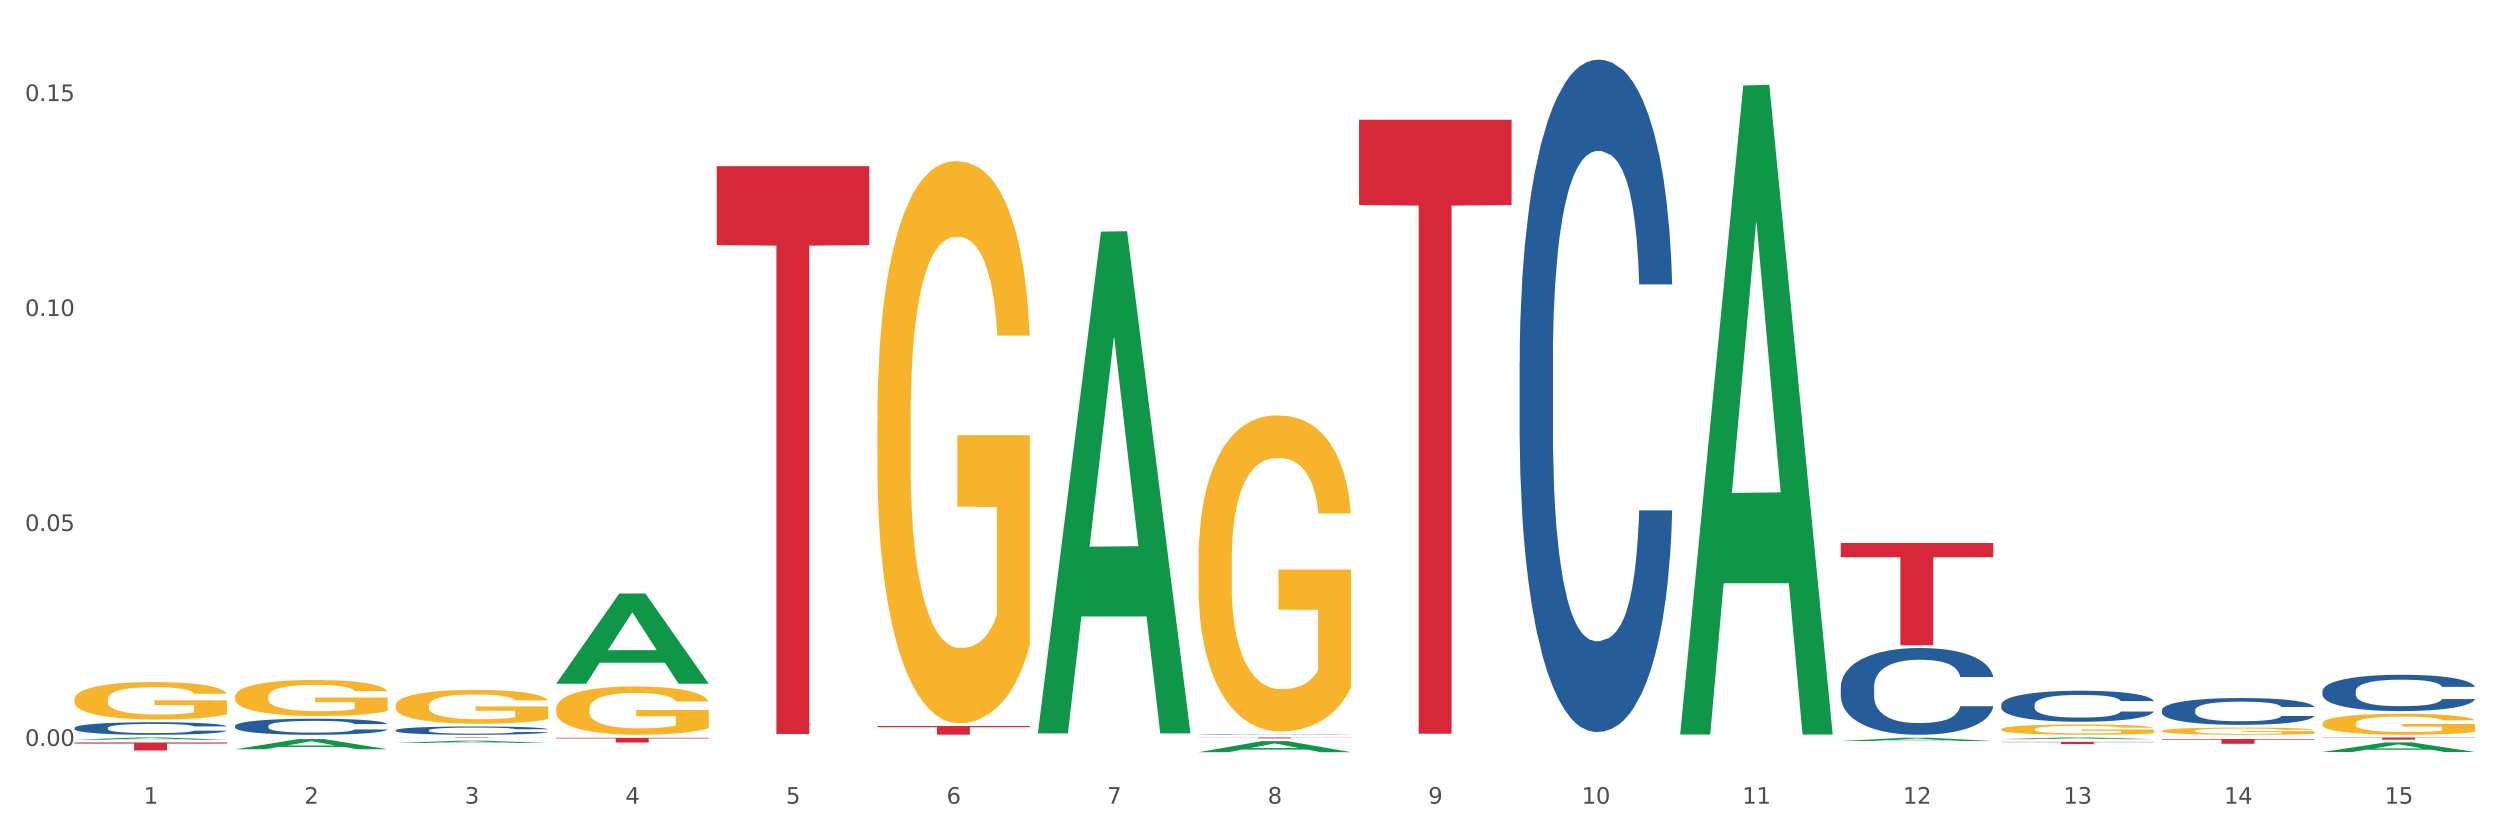 <?xml version="1.0" encoding="utf-8" standalone="no"?>
<!DOCTYPE svg PUBLIC "-//W3C//DTD SVG 1.1//EN"
  "http://www.w3.org/Graphics/SVG/1.1/DTD/svg11.dtd">
<svg xmlns:xlink="http://www.w3.org/1999/xlink" width="1080pt" height="360pt" viewBox="0 0 1080 360" xmlns="http://www.w3.org/2000/svg" version="1.1">
 <rect x="0" y="0" width="1080" height="360" fill="#333333" stroke="none"/>
 <defs>
  <style type="text/css">*{stroke-linejoin: round; stroke-linecap: butt}</style>
 </defs>
 <g id="figure_1">
  <g id="patch_1">
   <path d="M 0 360 
L 1080 360 
L 1080 0 
L 0 0 
z
" style="fill: #ffffff; stroke: #ffffff; stroke-linejoin: miter"/>
  </g>
  <g id="axes_1">
   <g id="matplotlib.axis_1">
    <g id="xtick_1">
     <g id="text_1">
      <!-- 1 -->
      <g style="fill: #4d4d4d" transform="translate(62.07 347.204) scale(0.096 -0.096)">
       <defs>
        <path id="DejaVuSans-31" d="M 794 531 
L 1825 531 
L 1825 4091 
L 703 3866 
L 703 4441 
L 1819 4666 
L 2450 4666 
L 2450 531 
L 3481 531 
L 3481 0 
L 794 0 
L 794 531 
z
" transform="scale(0.016)"/>
       </defs>
       <use xlink:href="#DejaVuSans-31"/>
      </g>
     </g>
    </g>
    <g id="xtick_2">
     <g id="text_2">
      <!-- 2 -->
      <g style="fill: #4d4d4d" transform="translate(131.436 347.204) scale(0.096 -0.096)">
       <defs>
        <path id="DejaVuSans-32" d="M 1228 531 
L 3431 531 
L 3431 0 
L 469 0 
L 469 531 
Q 828 903 1448 1529 
Q 2069 2156 2228 2338 
Q 2531 2678 2651 2914 
Q 2772 3150 2772 3378 
Q 2772 3750 2511 3984 
Q 2250 4219 1831 4219 
Q 1534 4219 1204 4116 
Q 875 4013 500 3803 
L 500 4441 
Q 881 4594 1212 4672 
Q 1544 4750 1819 4750 
Q 2544 4750 2975 4387 
Q 3406 4025 3406 3419 
Q 3406 3131 3298 2873 
Q 3191 2616 2906 2266 
Q 2828 2175 2409 1742 
Q 1991 1309 1228 531 
z
" transform="scale(0.016)"/>
       </defs>
       <use xlink:href="#DejaVuSans-32"/>
      </g>
     </g>
    </g>
    <g id="xtick_3">
     <g id="text_3">
      <!-- 3 -->
      <g style="fill: #4d4d4d" transform="translate(200.802 347.204) scale(0.096 -0.096)">
       <defs>
        <path id="DejaVuSans-33" d="M 2597 2516 
Q 3050 2419 3304 2112 
Q 3559 1806 3559 1356 
Q 3559 666 3084 287 
Q 2609 -91 1734 -91 
Q 1441 -91 1130 -33 
Q 819 25 488 141 
L 488 750 
Q 750 597 1062 519 
Q 1375 441 1716 441 
Q 2309 441 2620 675 
Q 2931 909 2931 1356 
Q 2931 1769 2642 2001 
Q 2353 2234 1838 2234 
L 1294 2234 
L 1294 2753 
L 1863 2753 
Q 2328 2753 2575 2939 
Q 2822 3125 2822 3475 
Q 2822 3834 2567 4026 
Q 2313 4219 1838 4219 
Q 1578 4219 1281 4162 
Q 984 4106 628 3988 
L 628 4550 
Q 988 4650 1302 4700 
Q 1616 4750 1894 4750 
Q 2613 4750 3031 4423 
Q 3450 4097 3450 3541 
Q 3450 3153 3228 2886 
Q 3006 2619 2597 2516 
z
" transform="scale(0.016)"/>
       </defs>
       <use xlink:href="#DejaVuSans-33"/>
      </g>
     </g>
    </g>
    <g id="xtick_4">
     <g id="text_4">
      <!-- 4 -->
      <g style="fill: #4d4d4d" transform="translate(270.169 347.204) scale(0.096 -0.096)">
       <defs>
        <path id="DejaVuSans-34" d="M 2419 4116 
L 825 1625 
L 2419 1625 
L 2419 4116 
z
M 2253 4666 
L 3047 4666 
L 3047 1625 
L 3713 1625 
L 3713 1100 
L 3047 1100 
L 3047 0 
L 2419 0 
L 2419 1100 
L 313 1100 
L 313 1709 
L 2253 4666 
z
" transform="scale(0.016)"/>
       </defs>
       <use xlink:href="#DejaVuSans-34"/>
      </g>
     </g>
    </g>
    <g id="xtick_5">
     <g id="text_5">
      <!-- 5 -->
      <g style="fill: #4d4d4d" transform="translate(339.535 347.204) scale(0.096 -0.096)">
       <defs>
        <path id="DejaVuSans-35" d="M 691 4666 
L 3169 4666 
L 3169 4134 
L 1269 4134 
L 1269 2991 
Q 1406 3038 1543 3061 
Q 1681 3084 1819 3084 
Q 2600 3084 3056 2656 
Q 3513 2228 3513 1497 
Q 3513 744 3044 326 
Q 2575 -91 1722 -91 
Q 1428 -91 1123 -41 
Q 819 9 494 109 
L 494 744 
Q 775 591 1075 516 
Q 1375 441 1709 441 
Q 2250 441 2565 725 
Q 2881 1009 2881 1497 
Q 2881 1984 2565 2268 
Q 2250 2553 1709 2553 
Q 1456 2553 1204 2497 
Q 953 2441 691 2322 
L 691 4666 
z
" transform="scale(0.016)"/>
       </defs>
       <use xlink:href="#DejaVuSans-35"/>
      </g>
     </g>
    </g>
    <g id="xtick_6">
     <g id="text_6">
      <!-- 6 -->
      <g style="fill: #4d4d4d" transform="translate(408.901 347.204) scale(0.096 -0.096)">
       <defs>
        <path id="DejaVuSans-36" d="M 2113 2584 
Q 1688 2584 1439 2293 
Q 1191 2003 1191 1497 
Q 1191 994 1439 701 
Q 1688 409 2113 409 
Q 2538 409 2786 701 
Q 3034 994 3034 1497 
Q 3034 2003 2786 2293 
Q 2538 2584 2113 2584 
z
M 3366 4563 
L 3366 3988 
Q 3128 4100 2886 4159 
Q 2644 4219 2406 4219 
Q 1781 4219 1451 3797 
Q 1122 3375 1075 2522 
Q 1259 2794 1537 2939 
Q 1816 3084 2150 3084 
Q 2853 3084 3261 2657 
Q 3669 2231 3669 1497 
Q 3669 778 3244 343 
Q 2819 -91 2113 -91 
Q 1303 -91 875 529 
Q 447 1150 447 2328 
Q 447 3434 972 4092 
Q 1497 4750 2381 4750 
Q 2619 4750 2861 4703 
Q 3103 4656 3366 4563 
z
" transform="scale(0.016)"/>
       </defs>
       <use xlink:href="#DejaVuSans-36"/>
      </g>
     </g>
    </g>
    <g id="xtick_7">
     <g id="text_7">
      <!-- 7 -->
      <g style="fill: #4d4d4d" transform="translate(478.267 347.204) scale(0.096 -0.096)">
       <defs>
        <path id="DejaVuSans-37" d="M 525 4666 
L 3525 4666 
L 3525 4397 
L 1831 0 
L 1172 0 
L 2766 4134 
L 525 4134 
L 525 4666 
z
" transform="scale(0.016)"/>
       </defs>
       <use xlink:href="#DejaVuSans-37"/>
      </g>
     </g>
    </g>
    <g id="xtick_8">
     <g id="text_8">
      <!-- 8 -->
      <g style="fill: #4d4d4d" transform="translate(547.634 347.204) scale(0.096 -0.096)">
       <defs>
        <path id="DejaVuSans-38" d="M 2034 2216 
Q 1584 2216 1326 1975 
Q 1069 1734 1069 1313 
Q 1069 891 1326 650 
Q 1584 409 2034 409 
Q 2484 409 2743 651 
Q 3003 894 3003 1313 
Q 3003 1734 2745 1975 
Q 2488 2216 2034 2216 
z
M 1403 2484 
Q 997 2584 770 2862 
Q 544 3141 544 3541 
Q 544 4100 942 4425 
Q 1341 4750 2034 4750 
Q 2731 4750 3128 4425 
Q 3525 4100 3525 3541 
Q 3525 3141 3298 2862 
Q 3072 2584 2669 2484 
Q 3125 2378 3379 2068 
Q 3634 1759 3634 1313 
Q 3634 634 3220 271 
Q 2806 -91 2034 -91 
Q 1263 -91 848 271 
Q 434 634 434 1313 
Q 434 1759 690 2068 
Q 947 2378 1403 2484 
z
M 1172 3481 
Q 1172 3119 1398 2916 
Q 1625 2713 2034 2713 
Q 2441 2713 2670 2916 
Q 2900 3119 2900 3481 
Q 2900 3844 2670 4047 
Q 2441 4250 2034 4250 
Q 1625 4250 1398 4047 
Q 1172 3844 1172 3481 
z
" transform="scale(0.016)"/>
       </defs>
       <use xlink:href="#DejaVuSans-38"/>
      </g>
     </g>
    </g>
    <g id="xtick_9">
     <g id="text_9">
      <!-- 9 -->
      <g style="fill: #4d4d4d" transform="translate(617 347.204) scale(0.096 -0.096)">
       <defs>
        <path id="DejaVuSans-39" d="M 703 97 
L 703 672 
Q 941 559 1184 500 
Q 1428 441 1663 441 
Q 2288 441 2617 861 
Q 2947 1281 2994 2138 
Q 2813 1869 2534 1725 
Q 2256 1581 1919 1581 
Q 1219 1581 811 2004 
Q 403 2428 403 3163 
Q 403 3881 828 4315 
Q 1253 4750 1959 4750 
Q 2769 4750 3195 4129 
Q 3622 3509 3622 2328 
Q 3622 1225 3098 567 
Q 2575 -91 1691 -91 
Q 1453 -91 1209 -44 
Q 966 3 703 97 
z
M 1959 2075 
Q 2384 2075 2632 2365 
Q 2881 2656 2881 3163 
Q 2881 3666 2632 3958 
Q 2384 4250 1959 4250 
Q 1534 4250 1286 3958 
Q 1038 3666 1038 3163 
Q 1038 2656 1286 2365 
Q 1534 2075 1959 2075 
z
" transform="scale(0.016)"/>
       </defs>
       <use xlink:href="#DejaVuSans-39"/>
      </g>
     </g>
    </g>
    <g id="xtick_10">
     <g id="text_10">
      <!-- 10 -->
      <g style="fill: #4d4d4d" transform="translate(683.312 347.204) scale(0.096 -0.096)">
       <defs>
        <path id="DejaVuSans-30" d="M 2034 4250 
Q 1547 4250 1301 3770 
Q 1056 3291 1056 2328 
Q 1056 1369 1301 889 
Q 1547 409 2034 409 
Q 2525 409 2770 889 
Q 3016 1369 3016 2328 
Q 3016 3291 2770 3770 
Q 2525 4250 2034 4250 
z
M 2034 4750 
Q 2819 4750 3233 4129 
Q 3647 3509 3647 2328 
Q 3647 1150 3233 529 
Q 2819 -91 2034 -91 
Q 1250 -91 836 529 
Q 422 1150 422 2328 
Q 422 3509 836 4129 
Q 1250 4750 2034 4750 
z
" transform="scale(0.016)"/>
       </defs>
       <use xlink:href="#DejaVuSans-31"/>
       <use xlink:href="#DejaVuSans-30" transform="translate(63.623 0)"/>
      </g>
     </g>
    </g>
    <g id="xtick_11">
     <g id="text_11">
      <!-- 11 -->
      <g style="fill: #4d4d4d" transform="translate(752.678 347.204) scale(0.096 -0.096)">
       <use xlink:href="#DejaVuSans-31"/>
       <use xlink:href="#DejaVuSans-31" transform="translate(63.623 0)"/>
      </g>
     </g>
    </g>
    <g id="xtick_12">
     <g id="text_12">
      <!-- 12 -->
      <g style="fill: #4d4d4d" transform="translate(822.044 347.204) scale(0.096 -0.096)">
       <use xlink:href="#DejaVuSans-31"/>
       <use xlink:href="#DejaVuSans-32" transform="translate(63.623 0)"/>
      </g>
     </g>
    </g>
    <g id="xtick_13">
     <g id="text_13">
      <!-- 13 -->
      <g style="fill: #4d4d4d" transform="translate(891.411 347.204) scale(0.096 -0.096)">
       <use xlink:href="#DejaVuSans-31"/>
       <use xlink:href="#DejaVuSans-33" transform="translate(63.623 0)"/>
      </g>
     </g>
    </g>
    <g id="xtick_14">
     <g id="text_14">
      <!-- 14 -->
      <g style="fill: #4d4d4d" transform="translate(960.777 347.204) scale(0.096 -0.096)">
       <use xlink:href="#DejaVuSans-31"/>
       <use xlink:href="#DejaVuSans-34" transform="translate(63.623 0)"/>
      </g>
     </g>
    </g>
    <g id="xtick_15">
     <g id="text_15">
      <!-- 15 -->
      <g style="fill: #4d4d4d" transform="translate(1030.143 347.204) scale(0.096 -0.096)">
       <use xlink:href="#DejaVuSans-31"/>
       <use xlink:href="#DejaVuSans-35" transform="translate(63.623 0)"/>
      </g>
     </g>
    </g>
    <g id="xtick_16"/>
    <g id="xtick_17"/>
    <g id="xtick_18"/>
    <g id="xtick_19"/>
    <g id="xtick_20"/>
    <g id="xtick_21"/>
    <g id="xtick_22"/>
    <g id="xtick_23"/>
    <g id="xtick_24"/>
    <g id="xtick_25"/>
    <g id="xtick_26"/>
    <g id="xtick_27"/>
    <g id="xtick_28"/>
    <g id="xtick_29"/>
   </g>
   <g id="matplotlib.axis_2">
    <g id="ytick_1">
     <g id="text_16">
      <!-- 0.00 -->
      <g style="fill: #4d4d4d" transform="translate(10.8 322.244) scale(0.096 -0.096)">
       <defs>
        <path id="DejaVuSans-2e" d="M 684 794 
L 1344 794 
L 1344 0 
L 684 0 
L 684 794 
z
" transform="scale(0.016)"/>
       </defs>
       <use xlink:href="#DejaVuSans-30"/>
       <use xlink:href="#DejaVuSans-2e" transform="translate(63.623 0)"/>
       <use xlink:href="#DejaVuSans-30" transform="translate(95.41 0)"/>
       <use xlink:href="#DejaVuSans-30" transform="translate(159.033 0)"/>
      </g>
     </g>
    </g>
    <g id="ytick_2">
     <g id="text_17">
      <!-- 0.05 -->
      <g style="fill: #4d4d4d" transform="translate(10.8 229.384) scale(0.096 -0.096)">
       <use xlink:href="#DejaVuSans-30"/>
       <use xlink:href="#DejaVuSans-2e" transform="translate(63.623 0)"/>
       <use xlink:href="#DejaVuSans-30" transform="translate(95.41 0)"/>
       <use xlink:href="#DejaVuSans-35" transform="translate(159.033 0)"/>
      </g>
     </g>
    </g>
    <g id="ytick_3">
     <g id="text_18">
      <!-- 0.10 -->
      <g style="fill: #4d4d4d" transform="translate(10.8 136.523) scale(0.096 -0.096)">
       <use xlink:href="#DejaVuSans-30"/>
       <use xlink:href="#DejaVuSans-2e" transform="translate(63.623 0)"/>
       <use xlink:href="#DejaVuSans-31" transform="translate(95.41 0)"/>
       <use xlink:href="#DejaVuSans-30" transform="translate(159.033 0)"/>
      </g>
     </g>
    </g>
    <g id="ytick_4">
     <g id="text_19">
      <!-- 0.15 -->
      <g style="fill: #4d4d4d" transform="translate(10.8 43.663) scale(0.096 -0.096)">
       <use xlink:href="#DejaVuSans-30"/>
       <use xlink:href="#DejaVuSans-2e" transform="translate(63.623 0)"/>
       <use xlink:href="#DejaVuSans-31" transform="translate(95.41 0)"/>
       <use xlink:href="#DejaVuSans-35" transform="translate(159.033 0)"/>
      </g>
     </g>
    </g>
    <g id="ytick_5"/>
    <g id="ytick_6"/>
    <g id="ytick_7"/>
   </g>
   <g id="PolyCollection_1">
    <path d="M 795.203 320.136 
L 795.271 320.134 
L 822.446 318.702 
L 833.723 318.701 
L 861.101 320.138 
L 848.058 320.138 
L 842.147 319.804 
L 814.09 319.804 
L 813.886 319.809 
L 808.179 320.138 
L 795.203 320.138 
L 795.203 320.136 
L 817.622 319.604 
L 838.615 319.603 
L 828.22 319.007 
L 828.084 319.005 
L 827.949 319.009 
L 817.554 319.603 
L 817.622 319.604 
L 795.203 320.136 
z
" clip-path="url(#pb11014e347)" style="fill: #109648"/>
    <path d="M 1003.302 312.545 
L 1003.38 312.536 
L 1003.38 312.238 
L 1003.535 311.981 
L 1004.314 311.36 
L 1005.481 310.846 
L 1006.336 310.572 
L 1007.192 310.349 
L 1008.204 310.125 
L 1009.448 309.893 
L 1011.705 309.553 
L 1013.105 309.379 
L 1014.817 309.197 
L 1017.929 308.932 
L 1020.185 308.782 
L 1022.519 308.658 
L 1026.331 308.509 
L 1028.821 308.443 
L 1031.466 308.393 
L 1034.656 308.36 
L 1037.068 308.351 
L 1042.358 308.376 
L 1046.871 308.451 
L 1049.049 308.509 
L 1051.85 308.608 
L 1053.328 308.675 
L 1055.74 308.807 
L 1058.23 308.981 
L 1059.942 309.13 
L 1062.509 309.412 
L 1064.454 309.694 
L 1066.244 310.042 
L 1067.177 310.282 
L 1067.877 310.506 
L 1068.5 310.763 
L 1069.122 311.169 
L 1055.118 311.169 
L 1054.573 310.879 
L 1053.717 310.606 
L 1052.473 310.34 
L 1051.383 310.175 
L 1049.516 309.967 
L 1047.805 309.835 
L 1046.015 309.735 
L 1043.837 309.653 
L 1042.125 309.611 
L 1039.713 309.578 
L 1034.967 309.586 
L 1031.777 309.653 
L 1029.599 309.735 
L 1028.199 309.81 
L 1026.954 309.893 
L 1025.553 310.009 
L 1023.919 310.183 
L 1022.752 310.34 
L 1021.585 310.539 
L 1020.652 310.738 
L 1019.796 310.97 
L 1019.096 311.219 
L 1018.551 311.476 
L 1018.084 311.791 
L 1017.695 312.313 
L 1017.695 313.448 
L 1017.851 313.705 
L 1018.24 314.045 
L 1018.707 314.301 
L 1019.485 314.608 
L 1020.185 314.815 
L 1021.508 315.114 
L 1022.986 315.362 
L 1024.153 315.52 
L 1025.32 315.652 
L 1027.343 315.835 
L 1029.599 315.984 
L 1031.544 316.075 
L 1034.189 316.158 
L 1035.979 316.191 
L 1037.535 316.207 
L 1041.347 316.207 
L 1044.07 316.183 
L 1047.104 316.125 
L 1049.438 316.05 
L 1051.383 315.959 
L 1053.562 315.81 
L 1054.962 315.669 
L 1054.962 313.937 
L 1037.846 313.929 
L 1037.846 312.777 
L 1069.2 312.777 
L 1069.2 316.158 
L 1067.877 316.332 
L 1066.399 316.489 
L 1064.843 316.63 
L 1062.509 316.804 
L 1059.708 316.97 
L 1057.219 317.086 
L 1054.573 317.185 
L 1051.461 317.276 
L 1047.416 317.359 
L 1044.926 317.392 
L 1041.814 317.417 
L 1038.157 317.426 
L 1034.967 317.409 
L 1031.855 317.368 
L 1028.588 317.293 
L 1025.398 317.185 
L 1022.986 317.078 
L 1020.574 316.945 
L 1018.007 316.771 
L 1015.984 316.605 
L 1014.428 316.456 
L 1012.716 316.265 
L 1010.849 316.017 
L 1009.448 315.793 
L 1008.204 315.561 
L 1006.881 315.263 
L 1005.947 315.006 
L 1005.014 314.683 
L 1004.469 314.442 
L 1003.847 314.069 
L 1003.38 313.547 
L 1003.302 312.545 
z
" clip-path="url(#pb11014e347)" style="fill: #f7b32b"/>
    <path d="M 379.006 181.805 
L 379.084 181.583 
L 379.084 173.597 
L 379.24 166.721 
L 380.018 150.084 
L 381.185 136.331 
L 382.04 129.01 
L 382.896 123.021 
L 383.908 117.032 
L 385.152 110.82 
L 387.409 101.726 
L 388.809 97.067 
L 390.521 92.187 
L 393.633 85.089 
L 395.889 81.096 
L 398.223 77.768 
L 402.035 73.775 
L 404.525 72.001 
L 407.17 70.67 
L 410.36 69.783 
L 412.772 69.561 
L 418.062 70.226 
L 422.575 72.223 
L 424.753 73.775 
L 427.554 76.437 
L 429.032 78.212 
L 431.444 81.761 
L 433.934 86.42 
L 435.646 90.412 
L 438.213 97.955 
L 440.158 105.497 
L 441.948 114.813 
L 442.881 121.246 
L 443.581 127.236 
L 444.204 134.112 
L 444.826 144.982 
L 430.822 144.982 
L 430.277 137.218 
L 429.422 129.898 
L 428.177 122.799 
L 427.087 118.363 
L 425.22 112.817 
L 423.509 109.268 
L 421.719 106.606 
L 419.541 104.387 
L 417.829 103.278 
L 415.417 102.391 
L 410.671 102.613 
L 407.481 104.387 
L 405.303 106.606 
L 403.903 108.602 
L 402.658 110.82 
L 401.257 113.926 
L 399.624 118.584 
L 398.456 122.799 
L 397.289 128.123 
L 396.356 133.447 
L 395.5 139.658 
L 394.8 146.313 
L 394.255 153.189 
L 393.788 161.619 
L 393.399 175.594 
L 393.399 205.984 
L 393.555 212.861 
L 393.944 221.956 
L 394.411 228.832 
L 395.189 237.04 
L 395.889 242.586 
L 397.212 250.571 
L 398.69 257.226 
L 399.857 261.441 
L 401.024 264.99 
L 403.047 269.87 
L 405.303 273.863 
L 407.248 276.303 
L 409.893 278.521 
L 411.683 279.409 
L 413.239 279.852 
L 417.051 279.852 
L 419.774 279.187 
L 422.808 277.634 
L 425.142 275.638 
L 427.087 273.198 
L 429.266 269.205 
L 430.666 265.434 
L 430.666 219.072 
L 413.55 218.85 
L 413.55 188.016 
L 444.904 188.016 
L 444.904 278.521 
L 443.581 283.18 
L 442.103 287.395 
L 440.547 291.166 
L 438.213 295.824 
L 435.412 300.26 
L 432.923 303.366 
L 430.277 306.028 
L 427.165 308.468 
L 423.12 310.686 
L 420.63 311.574 
L 417.518 312.239 
L 413.861 312.461 
L 410.671 312.017 
L 407.559 310.908 
L 404.292 308.912 
L 401.102 306.028 
L 398.69 303.144 
L 396.278 299.595 
L 393.711 294.937 
L 391.688 290.5 
L 390.132 286.507 
L 388.42 281.405 
L 386.553 274.75 
L 385.152 268.761 
L 383.908 262.55 
L 382.585 254.564 
L 381.651 247.688 
L 380.718 239.036 
L 380.173 232.603 
L 379.551 222.621 
L 379.084 208.646 
L 379.006 181.805 
z
" clip-path="url(#pb11014e347)" style="fill: #f7b32b"/>
    <path d="M 240.274 306.2 
L 240.351 306.181 
L 240.351 305.495 
L 240.507 304.905 
L 241.285 303.475 
L 242.452 302.294 
L 243.308 301.665 
L 244.164 301.15 
L 245.175 300.636 
L 246.42 300.102 
L 248.676 299.321 
L 250.077 298.92 
L 251.788 298.501 
L 254.9 297.891 
L 257.157 297.548 
L 259.491 297.262 
L 263.303 296.919 
L 265.793 296.767 
L 268.438 296.652 
L 271.628 296.576 
L 274.04 296.557 
L 279.33 296.614 
L 283.843 296.786 
L 286.021 296.919 
L 288.822 297.148 
L 290.3 297.3 
L 292.712 297.605 
L 295.202 298.006 
L 296.913 298.349 
L 299.481 298.997 
L 301.426 299.645 
L 303.215 300.445 
L 304.149 300.998 
L 304.849 301.512 
L 305.471 302.103 
L 306.094 303.037 
L 292.089 303.037 
L 291.545 302.37 
L 290.689 301.741 
L 289.444 301.131 
L 288.355 300.75 
L 286.488 300.273 
L 284.776 299.969 
L 282.987 299.74 
L 280.808 299.549 
L 279.097 299.454 
L 276.685 299.378 
L 271.939 299.397 
L 268.749 299.549 
L 266.571 299.74 
L 265.17 299.911 
L 263.925 300.102 
L 262.525 300.369 
L 260.891 300.769 
L 259.724 301.131 
L 258.557 301.588 
L 257.623 302.046 
L 256.768 302.579 
L 256.067 303.151 
L 255.523 303.742 
L 255.056 304.466 
L 254.667 305.667 
L 254.667 308.278 
L 254.823 308.869 
L 255.212 309.65 
L 255.678 310.241 
L 256.456 310.946 
L 257.157 311.422 
L 258.479 312.108 
L 259.957 312.68 
L 261.124 313.042 
L 262.291 313.347 
L 264.314 313.766 
L 266.571 314.11 
L 268.516 314.319 
L 271.161 314.51 
L 272.95 314.586 
L 274.506 314.624 
L 278.319 314.624 
L 281.042 314.567 
L 284.076 314.433 
L 286.41 314.262 
L 288.355 314.052 
L 290.533 313.709 
L 291.934 313.385 
L 291.934 309.402 
L 274.818 309.383 
L 274.818 306.734 
L 306.172 306.734 
L 306.172 314.51 
L 304.849 314.91 
L 303.371 315.272 
L 301.815 315.596 
L 299.481 315.996 
L 296.68 316.377 
L 294.19 316.644 
L 291.545 316.873 
L 288.433 317.083 
L 284.387 317.273 
L 281.897 317.349 
L 278.785 317.407 
L 275.129 317.426 
L 271.939 317.387 
L 268.827 317.292 
L 265.559 317.121 
L 262.369 316.873 
L 259.957 316.625 
L 257.546 316.32 
L 254.978 315.92 
L 252.955 315.539 
L 251.399 315.196 
L 249.688 314.757 
L 247.82 314.186 
L 246.42 313.671 
L 245.175 313.138 
L 243.853 312.451 
L 242.919 311.861 
L 241.985 311.117 
L 241.441 310.565 
L 240.818 309.707 
L 240.351 308.506 
L 240.274 306.2 
z
" clip-path="url(#pb11014e347)" style="fill: #f7b32b"/>
    <path d="M 170.907 304.797 
L 170.985 304.784 
L 170.985 304.303 
L 171.141 303.889 
L 171.919 302.888 
L 173.086 302.061 
L 173.942 301.62 
L 174.798 301.26 
L 175.809 300.9 
L 177.054 300.526 
L 179.31 299.979 
L 180.71 299.698 
L 182.422 299.405 
L 185.534 298.978 
L 187.79 298.737 
L 190.124 298.537 
L 193.937 298.297 
L 196.426 298.19 
L 199.072 298.11 
L 202.261 298.057 
L 204.673 298.043 
L 209.964 298.083 
L 214.476 298.203 
L 216.655 298.297 
L 219.456 298.457 
L 220.934 298.564 
L 223.346 298.777 
L 225.835 299.058 
L 227.547 299.298 
L 230.114 299.752 
L 232.059 300.206 
L 233.849 300.766 
L 234.783 301.153 
L 235.483 301.514 
L 236.105 301.927 
L 236.728 302.581 
L 222.723 302.581 
L 222.179 302.114 
L 221.323 301.674 
L 220.078 301.247 
L 218.989 300.98 
L 217.122 300.646 
L 215.41 300.432 
L 213.62 300.272 
L 211.442 300.139 
L 209.73 300.072 
L 207.319 300.019 
L 202.573 300.032 
L 199.383 300.139 
L 197.204 300.272 
L 195.804 300.392 
L 194.559 300.526 
L 193.159 300.713 
L 191.525 300.993 
L 190.358 301.247 
L 189.191 301.567 
L 188.257 301.887 
L 187.401 302.261 
L 186.701 302.661 
L 186.157 303.075 
L 185.69 303.582 
L 185.301 304.423 
L 185.301 306.252 
L 185.456 306.666 
L 185.845 307.213 
L 186.312 307.627 
L 187.09 308.12 
L 187.79 308.454 
L 189.113 308.935 
L 190.591 309.335 
L 191.758 309.589 
L 192.925 309.802 
L 194.948 310.096 
L 197.204 310.336 
L 199.149 310.483 
L 201.795 310.616 
L 203.584 310.67 
L 205.14 310.696 
L 208.952 310.696 
L 211.675 310.656 
L 214.71 310.563 
L 217.044 310.443 
L 218.989 310.296 
L 221.167 310.056 
L 222.568 309.829 
L 222.568 307.039 
L 205.451 307.026 
L 205.451 305.171 
L 236.805 305.171 
L 236.805 310.616 
L 235.483 310.897 
L 234.004 311.15 
L 232.448 311.377 
L 230.114 311.657 
L 227.314 311.924 
L 224.824 312.111 
L 222.179 312.271 
L 219.067 312.418 
L 215.021 312.552 
L 212.531 312.605 
L 209.419 312.645 
L 205.763 312.659 
L 202.573 312.632 
L 199.461 312.565 
L 196.193 312.445 
L 193.003 312.271 
L 190.591 312.098 
L 188.179 311.884 
L 185.612 311.604 
L 183.589 311.337 
L 182.033 311.097 
L 180.321 310.79 
L 178.454 310.39 
L 177.054 310.029 
L 175.809 309.655 
L 174.486 309.175 
L 173.553 308.761 
L 172.619 308.241 
L 172.074 307.854 
L 171.452 307.253 
L 170.985 306.412 
L 170.907 304.797 
z
" clip-path="url(#pb11014e347)" style="fill: #f7b32b"/>
    <path d="M 933.936 315.746 
L 934.014 315.743 
L 934.014 315.64 
L 934.169 315.552 
L 934.947 315.338 
L 936.114 315.161 
L 936.97 315.067 
L 937.826 314.99 
L 938.837 314.913 
L 940.082 314.833 
L 942.338 314.716 
L 943.739 314.656 
L 945.45 314.594 
L 948.563 314.502 
L 950.819 314.451 
L 953.153 314.408 
L 956.965 314.357 
L 959.455 314.334 
L 962.1 314.317 
L 965.29 314.306 
L 967.702 314.303 
L 972.992 314.311 
L 977.505 314.337 
L 979.683 314.357 
L 982.484 314.391 
L 983.962 314.414 
L 986.374 314.46 
L 988.864 314.52 
L 990.575 314.571 
L 993.143 314.668 
L 995.088 314.765 
L 996.877 314.885 
L 997.811 314.967 
L 998.511 315.044 
L 999.134 315.133 
L 999.756 315.272 
L 985.752 315.272 
L 985.207 315.173 
L 984.351 315.079 
L 983.106 314.987 
L 982.017 314.93 
L 980.15 314.859 
L 978.438 314.813 
L 976.649 314.779 
L 974.47 314.751 
L 972.759 314.736 
L 970.347 314.725 
L 965.601 314.728 
L 962.411 314.751 
L 960.233 314.779 
L 958.832 314.805 
L 957.588 314.833 
L 956.187 314.873 
L 954.553 314.933 
L 953.386 314.987 
L 952.219 315.056 
L 951.286 315.124 
L 950.43 315.204 
L 949.73 315.29 
L 949.185 315.378 
L 948.718 315.486 
L 948.329 315.666 
L 948.329 316.057 
L 948.485 316.145 
L 948.874 316.262 
L 949.341 316.35 
L 950.119 316.456 
L 950.819 316.527 
L 952.141 316.63 
L 953.62 316.715 
L 954.787 316.77 
L 955.954 316.815 
L 957.977 316.878 
L 960.233 316.929 
L 962.178 316.961 
L 964.823 316.989 
L 966.613 317.001 
L 968.169 317.006 
L 971.981 317.006 
L 974.704 316.998 
L 977.738 316.978 
L 980.072 316.952 
L 982.017 316.921 
L 984.196 316.869 
L 985.596 316.821 
L 985.596 316.225 
L 968.48 316.222 
L 968.48 315.826 
L 999.834 315.826 
L 999.834 316.989 
L 998.511 317.049 
L 997.033 317.103 
L 995.477 317.152 
L 993.143 317.212 
L 990.342 317.269 
L 987.852 317.309 
L 985.207 317.343 
L 982.095 317.374 
L 978.049 317.403 
L 975.56 317.414 
L 972.448 317.423 
L 968.791 317.426 
L 965.601 317.42 
L 962.489 317.406 
L 959.221 317.38 
L 956.032 317.343 
L 953.62 317.306 
L 951.208 317.26 
L 948.64 317.2 
L 946.618 317.143 
L 945.061 317.092 
L 943.35 317.026 
L 941.483 316.941 
L 940.082 316.864 
L 938.837 316.784 
L 937.515 316.681 
L 936.581 316.593 
L 935.648 316.482 
L 935.103 316.399 
L 934.48 316.271 
L 934.014 316.091 
L 933.936 315.746 
z
" clip-path="url(#pb11014e347)" style="fill: #f7b32b"/>
    <path d="M 864.57 315.024 
L 864.647 315.02 
L 864.647 314.873 
L 864.803 314.747 
L 865.581 314.441 
L 866.748 314.188 
L 867.604 314.054 
L 868.46 313.944 
L 869.471 313.833 
L 870.716 313.719 
L 872.972 313.552 
L 874.373 313.466 
L 876.084 313.377 
L 879.196 313.246 
L 881.453 313.173 
L 883.787 313.112 
L 887.599 313.038 
L 890.089 313.006 
L 892.734 312.981 
L 895.924 312.965 
L 898.336 312.961 
L 903.626 312.973 
L 908.139 313.01 
L 910.317 313.038 
L 913.118 313.087 
L 914.596 313.12 
L 917.008 313.185 
L 919.498 313.271 
L 921.209 313.344 
L 923.777 313.483 
L 925.722 313.621 
L 927.511 313.793 
L 928.445 313.911 
L 929.145 314.021 
L 929.767 314.147 
L 930.39 314.347 
L 916.385 314.347 
L 915.841 314.204 
L 914.985 314.07 
L 913.74 313.939 
L 912.651 313.858 
L 910.784 313.756 
L 909.072 313.691 
L 907.283 313.642 
L 905.104 313.601 
L 903.393 313.581 
L 900.981 313.564 
L 896.235 313.568 
L 893.045 313.601 
L 890.867 313.642 
L 889.466 313.678 
L 888.221 313.719 
L 886.821 313.776 
L 885.187 313.862 
L 884.02 313.939 
L 882.853 314.037 
L 881.919 314.135 
L 881.064 314.249 
L 880.363 314.372 
L 879.819 314.498 
L 879.352 314.653 
L 878.963 314.91 
L 878.963 315.468 
L 879.119 315.595 
L 879.508 315.762 
L 879.974 315.888 
L 880.752 316.039 
L 881.453 316.141 
L 882.775 316.288 
L 884.253 316.41 
L 885.42 316.488 
L 886.587 316.553 
L 888.61 316.643 
L 890.867 316.716 
L 892.812 316.761 
L 895.457 316.802 
L 897.246 316.818 
L 898.802 316.826 
L 902.615 316.826 
L 905.338 316.814 
L 908.372 316.785 
L 910.706 316.749 
L 912.651 316.704 
L 914.829 316.63 
L 916.23 316.561 
L 916.23 315.709 
L 899.114 315.705 
L 899.114 315.138 
L 930.468 315.138 
L 930.468 316.802 
L 929.145 316.887 
L 927.667 316.965 
L 926.111 317.034 
L 923.777 317.12 
L 920.976 317.201 
L 918.486 317.258 
L 915.841 317.307 
L 912.729 317.352 
L 908.683 317.393 
L 906.193 317.409 
L 903.081 317.422 
L 899.425 317.426 
L 896.235 317.417 
L 893.123 317.397 
L 889.855 317.36 
L 886.665 317.307 
L 884.253 317.254 
L 881.842 317.189 
L 879.274 317.103 
L 877.251 317.022 
L 875.695 316.949 
L 873.984 316.855 
L 872.116 316.732 
L 870.716 316.622 
L 869.471 316.508 
L 868.149 316.361 
L 867.215 316.235 
L 866.281 316.076 
L 865.737 315.958 
L 865.114 315.774 
L 864.647 315.517 
L 864.57 315.024 
z
" clip-path="url(#pb11014e347)" style="fill: #f7b32b"/>
    <path d="M 1003.302 298.545 
L 1003.38 298.531 
L 1003.38 298.13 
L 1003.614 297.585 
L 1004.47 296.583 
L 1005.561 295.824 
L 1007.43 294.936 
L 1008.443 294.564 
L 1009.767 294.148 
L 1012.494 293.475 
L 1015.609 292.903 
L 1017.79 292.588 
L 1019.426 292.387 
L 1023.087 292.029 
L 1025.19 291.872 
L 1027.371 291.743 
L 1029.241 291.657 
L 1032.356 291.556 
L 1034.849 291.514 
L 1037.731 291.499 
L 1040.146 291.514 
L 1043.339 291.571 
L 1048.013 291.743 
L 1049.805 291.843 
L 1052.219 292.015 
L 1054.712 292.244 
L 1056.737 292.473 
L 1059.074 292.802 
L 1061.489 293.232 
L 1063.825 293.776 
L 1065.461 294.277 
L 1066.785 294.807 
L 1067.954 295.452 
L 1068.811 296.153 
L 1069.2 296.74 
L 1054.945 296.74 
L 1054.556 296.211 
L 1053.777 295.638 
L 1052.998 295.251 
L 1052.141 294.936 
L 1050.817 294.578 
L 1049.649 294.349 
L 1047.701 294.077 
L 1045.91 293.905 
L 1044.43 293.805 
L 1042.638 293.719 
L 1038.822 293.633 
L 1036.095 293.633 
L 1034.382 293.662 
L 1032.278 293.733 
L 1030.487 293.833 
L 1028.384 294.005 
L 1026.748 294.191 
L 1025.112 294.435 
L 1024.178 294.607 
L 1022.775 294.922 
L 1021.841 295.18 
L 1020.594 295.623 
L 1019.893 295.939 
L 1018.647 296.755 
L 1018.102 297.356 
L 1017.868 297.772 
L 1017.712 298.23 
L 1017.712 300.464 
L 1018.18 301.466 
L 1018.569 301.896 
L 1019.192 302.383 
L 1020.361 303.013 
L 1022.074 303.629 
L 1023.866 304.073 
L 1025.346 304.345 
L 1026.748 304.545 
L 1028.15 304.703 
L 1029.864 304.846 
L 1031.266 304.932 
L 1033.369 305.018 
L 1035.862 305.061 
L 1037.809 305.061 
L 1041.781 304.989 
L 1043.573 304.917 
L 1045.287 304.817 
L 1047.156 304.66 
L 1048.636 304.488 
L 1049.493 304.359 
L 1050.895 304.087 
L 1051.986 303.8 
L 1052.92 303.471 
L 1053.543 303.185 
L 1054.244 302.755 
L 1054.79 302.268 
L 1054.945 302.01 
L 1069.2 302.01 
L 1068.888 302.526 
L 1068.343 303.027 
L 1067.253 303.7 
L 1066.396 304.087 
L 1065.072 304.559 
L 1063.67 304.96 
L 1061.722 305.404 
L 1059.931 305.734 
L 1058.061 306.02 
L 1056.036 306.278 
L 1052.375 306.636 
L 1051.051 306.736 
L 1048.247 306.908 
L 1046.066 307.008 
L 1042.872 307.109 
L 1039.6 307.166 
L 1036.173 307.18 
L 1033.135 307.151 
L 1029.786 307.066 
L 1027.683 306.98 
L 1025.346 306.851 
L 1022.62 306.65 
L 1020.049 306.407 
L 1017.634 306.12 
L 1015.376 305.791 
L 1013.272 305.419 
L 1010.546 304.803 
L 1008.521 304.201 
L 1007.041 303.643 
L 1006.028 303.17 
L 1005.016 302.569 
L 1004.47 302.154 
L 1003.614 301.151 
L 1003.302 300.22 
L 1003.302 298.545 
z
" clip-path="url(#pb11014e347)" style="fill: #255c99"/>
    <path d="M 725.837 316.786 
L 725.905 316.523 
L 753.08 36.916 
L 764.357 36.653 
L 791.735 317.313 
L 778.691 317.313 
L 772.781 251.958 
L 744.723 251.958 
L 744.52 253.012 
L 738.813 317.313 
L 725.837 317.313 
L 725.837 316.786 
L 748.256 212.955 
L 769.248 212.691 
L 758.854 96.474 
L 758.718 95.947 
L 758.582 96.738 
L 748.188 212.691 
L 748.256 212.955 
L 725.837 316.786 
z
" clip-path="url(#pb11014e347)" style="fill: #109648"/>
    <path d="M 517.739 324.941 
L 517.806 324.936 
L 544.981 320.171 
L 556.258 320.167 
L 583.636 324.95 
L 570.593 324.95 
L 564.682 323.836 
L 536.625 323.836 
L 536.421 323.854 
L 530.714 324.95 
L 517.739 324.95 
L 517.739 324.941 
L 540.157 323.171 
L 561.15 323.167 
L 550.755 321.186 
L 550.62 321.177 
L 550.484 321.191 
L 540.089 323.167 
L 540.157 323.171 
L 517.739 324.941 
z
" clip-path="url(#pb11014e347)" style="fill: #109648"/>
    <path d="M 448.372 316.422 
L 448.44 316.219 
L 475.615 100.073 
L 486.892 99.869 
L 514.27 316.83 
L 501.227 316.83 
L 495.316 266.307 
L 467.259 266.307 
L 467.055 267.122 
L 461.348 316.83 
L 448.372 316.83 
L 448.372 316.422 
L 470.791 236.157 
L 491.783 235.953 
L 481.389 146.113 
L 481.253 145.706 
L 481.117 146.317 
L 470.723 235.953 
L 470.791 236.157 
L 448.372 316.422 
z
" clip-path="url(#pb11014e347)" style="fill: #109648"/>
    <path d="M 101.541 300.95 
L 101.619 300.936 
L 101.619 300.425 
L 101.775 299.985 
L 102.553 298.921 
L 103.72 298.041 
L 104.575 297.573 
L 105.431 297.19 
L 106.443 296.807 
L 107.688 296.41 
L 109.944 295.828 
L 111.344 295.53 
L 113.056 295.218 
L 116.168 294.764 
L 118.424 294.508 
L 120.758 294.295 
L 124.57 294.04 
L 127.06 293.927 
L 129.705 293.841 
L 132.895 293.785 
L 135.307 293.77 
L 140.598 293.813 
L 145.11 293.941 
L 147.289 294.04 
L 150.089 294.21 
L 151.568 294.324 
L 153.979 294.551 
L 156.469 294.849 
L 158.181 295.104 
L 160.748 295.587 
L 162.693 296.069 
L 164.483 296.665 
L 165.416 297.076 
L 166.117 297.46 
L 166.739 297.899 
L 167.361 298.595 
L 153.357 298.595 
L 152.812 298.098 
L 151.957 297.63 
L 150.712 297.176 
L 149.623 296.892 
L 147.755 296.537 
L 146.044 296.31 
L 144.254 296.14 
L 142.076 295.998 
L 140.364 295.927 
L 137.952 295.87 
L 133.206 295.885 
L 130.017 295.998 
L 127.838 296.14 
L 126.438 296.268 
L 125.193 296.41 
L 123.792 296.608 
L 122.159 296.906 
L 120.992 297.176 
L 119.825 297.516 
L 118.891 297.857 
L 118.035 298.254 
L 117.335 298.68 
L 116.79 299.12 
L 116.324 299.659 
L 115.935 300.553 
L 115.935 302.497 
L 116.09 302.936 
L 116.479 303.518 
L 116.946 303.958 
L 117.724 304.483 
L 118.424 304.838 
L 119.747 305.349 
L 121.225 305.774 
L 122.392 306.044 
L 123.559 306.271 
L 125.582 306.583 
L 127.838 306.838 
L 129.783 306.995 
L 132.428 307.136 
L 134.218 307.193 
L 135.774 307.222 
L 139.586 307.222 
L 142.309 307.179 
L 145.343 307.08 
L 147.678 306.952 
L 149.623 306.796 
L 151.801 306.54 
L 153.201 306.299 
L 153.201 303.334 
L 136.085 303.32 
L 136.085 301.347 
L 167.439 301.347 
L 167.439 307.136 
L 166.117 307.434 
L 164.638 307.704 
L 163.082 307.945 
L 160.748 308.243 
L 157.947 308.527 
L 155.458 308.726 
L 152.812 308.896 
L 149.7 309.052 
L 145.655 309.194 
L 143.165 309.251 
L 140.053 309.293 
L 136.396 309.307 
L 133.206 309.279 
L 130.094 309.208 
L 126.827 309.08 
L 123.637 308.896 
L 121.225 308.711 
L 118.813 308.484 
L 116.246 308.186 
L 114.223 307.903 
L 112.667 307.647 
L 110.955 307.321 
L 109.088 306.895 
L 107.688 306.512 
L 106.443 306.115 
L 105.12 305.604 
L 104.186 305.164 
L 103.253 304.611 
L 102.708 304.199 
L 102.086 303.561 
L 101.619 302.667 
L 101.541 300.95 
z
" clip-path="url(#pb11014e347)" style="fill: #f7b32b"/>
    <path d="M 32.175 302.13 
L 32.253 302.116 
L 32.253 301.584 
L 32.408 301.126 
L 33.186 300.018 
L 34.353 299.103 
L 35.209 298.615 
L 36.065 298.216 
L 37.076 297.817 
L 38.321 297.404 
L 40.578 296.798 
L 41.978 296.488 
L 43.69 296.163 
L 46.802 295.69 
L 49.058 295.425 
L 51.392 295.203 
L 55.204 294.937 
L 57.694 294.819 
L 60.339 294.73 
L 63.529 294.671 
L 65.941 294.657 
L 71.231 294.701 
L 75.744 294.834 
L 77.922 294.937 
L 80.723 295.114 
L 82.201 295.233 
L 84.613 295.469 
L 87.103 295.779 
L 88.815 296.045 
L 91.382 296.547 
L 93.327 297.049 
L 95.116 297.67 
L 96.05 298.098 
L 96.75 298.497 
L 97.373 298.955 
L 97.995 299.679 
L 83.991 299.679 
L 83.446 299.162 
L 82.59 298.674 
L 81.346 298.201 
L 80.256 297.906 
L 78.389 297.537 
L 76.677 297.3 
L 74.888 297.123 
L 72.71 296.976 
L 70.998 296.902 
L 68.586 296.843 
L 63.84 296.857 
L 60.65 296.976 
L 58.472 297.123 
L 57.071 297.256 
L 55.827 297.404 
L 54.426 297.611 
L 52.792 297.921 
L 51.625 298.201 
L 50.458 298.556 
L 49.525 298.91 
L 48.669 299.324 
L 47.969 299.767 
L 47.424 300.225 
L 46.957 300.786 
L 46.568 301.717 
L 46.568 303.74 
L 46.724 304.198 
L 47.113 304.804 
L 47.58 305.262 
L 48.358 305.808 
L 49.058 306.178 
L 50.381 306.709 
L 51.859 307.153 
L 53.026 307.433 
L 54.193 307.67 
L 56.216 307.994 
L 58.472 308.26 
L 60.417 308.423 
L 63.062 308.571 
L 64.852 308.63 
L 66.408 308.659 
L 70.22 308.659 
L 72.943 308.615 
L 75.977 308.511 
L 78.311 308.378 
L 80.256 308.216 
L 82.435 307.95 
L 83.835 307.699 
L 83.835 304.612 
L 66.719 304.597 
L 66.719 302.544 
L 98.073 302.544 
L 98.073 308.571 
L 96.75 308.881 
L 95.272 309.161 
L 93.716 309.412 
L 91.382 309.723 
L 88.581 310.018 
L 86.091 310.225 
L 83.446 310.402 
L 80.334 310.565 
L 76.288 310.712 
L 73.799 310.771 
L 70.687 310.816 
L 67.03 310.83 
L 63.84 310.801 
L 60.728 310.727 
L 57.461 310.594 
L 54.271 310.402 
L 51.859 310.21 
L 49.447 309.974 
L 46.879 309.664 
L 44.857 309.368 
L 43.301 309.102 
L 41.589 308.763 
L 39.722 308.319 
L 38.321 307.921 
L 37.076 307.507 
L 35.754 306.975 
L 34.82 306.517 
L 33.887 305.941 
L 33.342 305.513 
L 32.72 304.848 
L 32.253 303.918 
L 32.175 302.13 
z
" clip-path="url(#pb11014e347)" style="fill: #f7b32b"/>
    <path d="M 517.739 242.54 
L 517.816 242.415 
L 517.816 237.925 
L 517.972 234.058 
L 518.75 224.704 
L 519.917 216.971 
L 520.773 212.855 
L 521.629 209.487 
L 522.64 206.119 
L 523.885 202.627 
L 526.141 197.513 
L 527.542 194.894 
L 529.253 192.15 
L 532.365 188.159 
L 534.621 185.914 
L 536.956 184.043 
L 540.768 181.797 
L 543.257 180.8 
L 545.903 180.051 
L 549.093 179.552 
L 551.504 179.428 
L 556.795 179.802 
L 561.307 180.924 
L 563.486 181.797 
L 566.287 183.294 
L 567.765 184.292 
L 570.177 186.288 
L 572.666 188.907 
L 574.378 191.152 
L 576.946 195.393 
L 578.891 199.634 
L 580.68 204.872 
L 581.614 208.489 
L 582.314 211.857 
L 582.936 215.723 
L 583.559 221.835 
L 569.554 221.835 
L 569.01 217.47 
L 568.154 213.354 
L 566.909 209.362 
L 565.82 206.868 
L 563.953 203.75 
L 562.241 201.754 
L 560.452 200.257 
L 558.273 199.01 
L 556.562 198.386 
L 554.15 197.887 
L 549.404 198.012 
L 546.214 199.01 
L 544.035 200.257 
L 542.635 201.38 
L 541.39 202.627 
L 539.99 204.373 
L 538.356 206.993 
L 537.189 209.362 
L 536.022 212.356 
L 535.088 215.349 
L 534.232 218.842 
L 533.532 222.583 
L 532.988 226.45 
L 532.521 231.19 
L 532.132 239.048 
L 532.132 256.135 
L 532.287 260.002 
L 532.676 265.116 
L 533.143 268.982 
L 533.921 273.597 
L 534.621 276.715 
L 535.944 281.206 
L 537.422 284.947 
L 538.589 287.317 
L 539.756 289.313 
L 541.779 292.057 
L 544.035 294.302 
L 545.981 295.674 
L 548.626 296.921 
L 550.415 297.42 
L 551.971 297.67 
L 555.784 297.67 
L 558.507 297.295 
L 561.541 296.422 
L 563.875 295.3 
L 565.82 293.928 
L 567.998 291.683 
L 569.399 289.562 
L 569.399 263.494 
L 552.282 263.369 
L 552.282 246.032 
L 583.636 246.032 
L 583.636 296.921 
L 582.314 299.541 
L 580.836 301.91 
L 579.28 304.031 
L 576.946 306.65 
L 574.145 309.145 
L 571.655 310.891 
L 569.01 312.387 
L 565.898 313.759 
L 561.852 315.007 
L 559.362 315.506 
L 556.25 315.88 
L 552.594 316.005 
L 549.404 315.755 
L 546.292 315.131 
L 543.024 314.009 
L 539.834 312.387 
L 537.422 310.766 
L 535.01 308.77 
L 532.443 306.151 
L 530.42 303.657 
L 528.864 301.411 
L 527.153 298.543 
L 525.285 294.801 
L 523.885 291.433 
L 522.64 287.941 
L 521.317 283.451 
L 520.384 279.584 
L 519.45 274.72 
L 518.906 271.103 
L 518.283 265.49 
L 517.816 257.632 
L 517.739 242.54 
z
" clip-path="url(#pb11014e347)" style="fill: #f7b32b"/>
    <path d="M 864.57 320.499 
L 930.468 320.499 
L 930.468 320.63 
L 904.546 320.631 
L 904.546 321.439 
L 890.335 321.439 
L 890.335 320.631 
L 864.57 320.63 
L 864.57 320.5 
L 864.57 320.499 
z
" clip-path="url(#pb11014e347)" style="fill: #d62839"/>
    <path d="M 933.936 319.25 
L 999.834 319.25 
L 999.834 319.538 
L 973.912 319.54 
L 973.912 321.32 
L 959.702 321.32 
L 959.702 319.54 
L 933.936 319.538 
L 933.936 319.252 
L 933.936 319.25 
z
" clip-path="url(#pb11014e347)" style="fill: #d62839"/>
    <path d="M 170.907 318.597 
L 236.805 318.597 
L 236.805 318.625 
L 210.883 318.625 
L 210.883 318.8 
L 196.673 318.8 
L 196.673 318.625 
L 170.907 318.625 
L 170.907 318.597 
L 170.907 318.597 
z
" clip-path="url(#pb11014e347)" style="fill: #d62839"/>
    <path d="M 240.274 318.739 
L 306.172 318.739 
L 306.172 319.022 
L 280.25 319.024 
L 280.25 320.781 
L 266.039 320.781 
L 266.039 319.024 
L 240.274 319.022 
L 240.274 318.74 
L 240.274 318.739 
z
" clip-path="url(#pb11014e347)" style="fill: #d62839"/>
    <path d="M 32.175 320.738 
L 98.073 320.738 
L 98.073 321.22 
L 72.151 321.223 
L 72.151 324.207 
L 57.941 324.207 
L 57.941 321.223 
L 32.175 321.22 
L 32.175 320.741 
L 32.175 320.738 
z
" clip-path="url(#pb11014e347)" style="fill: #d62839"/>
    <path d="M 795.203 234.577 
L 861.101 234.577 
L 861.101 240.717 
L 835.179 240.759 
L 835.179 278.762 
L 820.969 278.762 
L 820.969 240.759 
L 795.203 240.717 
L 795.203 234.619 
L 795.203 234.577 
z
" clip-path="url(#pb11014e347)" style="fill: #d62839"/>
    <path d="M 587.105 51.722 
L 653.003 51.722 
L 653.003 88.582 
L 627.081 88.831 
L 627.081 316.965 
L 612.871 316.965 
L 612.871 88.831 
L 587.105 88.582 
L 587.105 51.971 
L 587.105 51.722 
z
" clip-path="url(#pb11014e347)" style="fill: #d62839"/>
    <path d="M 517.739 318.597 
L 583.636 318.597 
L 583.636 318.652 
L 557.715 318.653 
L 557.715 318.996 
L 543.504 318.996 
L 543.504 318.653 
L 517.739 318.652 
L 517.739 318.597 
L 517.739 318.597 
z
" clip-path="url(#pb11014e347)" style="fill: #d62839"/>
    <path d="M 379.006 313.632 
L 444.904 313.632 
L 444.904 314.152 
L 418.982 314.156 
L 418.982 317.375 
L 404.772 317.375 
L 404.772 314.156 
L 379.006 314.152 
L 379.006 313.636 
L 379.006 313.632 
z
" clip-path="url(#pb11014e347)" style="fill: #d62839"/>
    <path d="M 309.64 71.798 
L 375.538 71.798 
L 375.538 105.884 
L 349.616 106.115 
L 349.616 317.079 
L 335.406 317.079 
L 335.406 106.115 
L 309.64 105.884 
L 309.64 72.029 
L 309.64 71.798 
z
" clip-path="url(#pb11014e347)" style="fill: #d62839"/>
    <path d="M 517.739 317.288 
L 517.816 317.288 
L 517.816 317.281 
L 518.05 317.273 
L 518.907 317.257 
L 519.997 317.245 
L 521.867 317.231 
L 522.88 317.225 
L 524.204 317.218 
L 526.93 317.207 
L 530.046 317.198 
L 532.227 317.193 
L 533.863 317.19 
L 537.523 317.184 
L 539.627 317.182 
L 541.808 317.18 
L 543.677 317.178 
L 546.793 317.177 
L 549.285 317.176 
L 552.167 317.176 
L 554.582 317.176 
L 557.776 317.177 
L 562.449 317.18 
L 564.241 317.181 
L 566.656 317.184 
L 569.148 317.188 
L 571.173 317.191 
L 573.51 317.197 
L 575.925 317.204 
L 578.262 317.212 
L 579.898 317.22 
L 581.222 317.229 
L 582.39 317.239 
L 583.247 317.25 
L 583.636 317.259 
L 569.382 317.259 
L 568.992 317.251 
L 568.214 317.242 
L 567.435 317.236 
L 566.578 317.231 
L 565.254 317.225 
L 564.085 317.221 
L 562.138 317.217 
L 560.346 317.214 
L 558.866 317.213 
L 557.075 317.211 
L 553.258 317.21 
L 550.532 317.21 
L 548.818 317.21 
L 546.715 317.211 
L 544.923 317.213 
L 542.82 317.216 
L 541.184 317.219 
L 539.549 317.223 
L 538.614 317.225 
L 537.212 317.23 
L 536.277 317.235 
L 535.031 317.242 
L 534.33 317.247 
L 533.084 317.26 
L 532.538 317.269 
L 532.305 317.276 
L 532.149 317.283 
L 532.149 317.319 
L 532.616 317.335 
L 533.006 317.341 
L 533.629 317.349 
L 534.797 317.359 
L 536.511 317.369 
L 538.302 317.376 
L 539.782 317.38 
L 541.184 317.384 
L 542.587 317.386 
L 544.3 317.388 
L 545.702 317.39 
L 547.805 317.391 
L 550.298 317.392 
L 552.245 317.392 
L 556.218 317.391 
L 558.009 317.39 
L 559.723 317.388 
L 561.593 317.385 
L 563.073 317.383 
L 563.929 317.381 
L 565.331 317.376 
L 566.422 317.372 
L 567.357 317.367 
L 567.98 317.362 
L 568.681 317.355 
L 569.226 317.347 
L 569.382 317.343 
L 583.636 317.343 
L 583.325 317.351 
L 582.78 317.359 
L 581.689 317.37 
L 580.832 317.376 
L 579.508 317.384 
L 578.106 317.39 
L 576.159 317.397 
L 574.367 317.403 
L 572.498 317.407 
L 570.472 317.411 
L 566.811 317.417 
L 565.487 317.419 
L 562.683 317.421 
L 560.502 317.423 
L 557.308 317.424 
L 554.037 317.425 
L 550.61 317.426 
L 547.572 317.425 
L 544.222 317.424 
L 542.119 317.422 
L 539.782 317.42 
L 537.056 317.417 
L 534.486 317.413 
L 532.071 317.409 
L 529.812 317.403 
L 527.709 317.398 
L 524.983 317.388 
L 522.957 317.378 
L 521.477 317.369 
L 520.465 317.362 
L 519.452 317.352 
L 518.907 317.346 
L 518.05 317.33 
L 517.739 317.315 
L 517.739 317.288 
z
" clip-path="url(#pb11014e347)" style="fill: #255c99"/>
    <path d="M 656.471 156.285 
L 656.549 156.02 
L 656.549 148.592 
L 656.783 138.51 
L 657.639 119.94 
L 658.73 105.879 
L 660.599 89.431 
L 661.612 82.533 
L 662.936 74.839 
L 665.662 62.37 
L 668.778 51.759 
L 670.959 45.922 
L 672.595 42.208 
L 676.256 35.575 
L 678.359 32.657 
L 680.54 30.27 
L 682.41 28.678 
L 685.525 26.821 
L 688.018 26.025 
L 690.9 25.759 
L 693.315 26.025 
L 696.508 27.086 
L 701.182 30.27 
L 702.973 32.127 
L 705.388 35.31 
L 707.881 39.555 
L 709.906 43.8 
L 712.243 49.901 
L 714.657 57.86 
L 716.994 67.942 
L 718.63 77.227 
L 719.954 87.043 
L 721.123 98.981 
L 721.979 111.981 
L 722.369 122.858 
L 708.114 122.858 
L 707.725 113.042 
L 706.946 102.43 
L 706.167 95.267 
L 705.31 89.431 
L 703.986 82.798 
L 702.818 78.553 
L 700.87 73.513 
L 699.079 70.329 
L 697.599 68.472 
L 695.807 66.88 
L 691.99 65.289 
L 689.264 65.289 
L 687.55 65.819 
L 685.447 67.146 
L 683.656 69.003 
L 681.553 72.186 
L 679.917 75.635 
L 678.281 80.145 
L 677.346 83.329 
L 675.944 89.165 
L 675.01 93.941 
L 673.763 102.165 
L 673.062 108.001 
L 671.816 123.123 
L 671.271 134.266 
L 671.037 141.959 
L 670.881 150.449 
L 670.881 191.835 
L 671.349 210.406 
L 671.738 218.365 
L 672.361 227.385 
L 673.53 239.058 
L 675.243 250.466 
L 677.035 258.69 
L 678.515 263.73 
L 679.917 267.445 
L 681.319 270.363 
L 683.033 273.016 
L 684.435 274.608 
L 686.538 276.199 
L 689.03 276.995 
L 690.978 276.995 
L 694.95 275.669 
L 696.742 274.342 
L 698.456 272.485 
L 700.325 269.567 
L 701.805 266.383 
L 702.662 263.996 
L 704.064 258.955 
L 705.154 253.649 
L 706.089 247.547 
L 706.712 242.241 
L 707.413 234.282 
L 707.959 225.262 
L 708.114 220.487 
L 722.369 220.487 
L 722.057 230.038 
L 721.512 239.323 
L 720.422 251.792 
L 719.565 258.955 
L 718.241 267.71 
L 716.838 275.138 
L 714.891 283.362 
L 713.1 289.464 
L 711.23 294.77 
L 709.205 299.545 
L 705.544 306.178 
L 704.22 308.035 
L 701.416 311.218 
L 699.235 313.076 
L 696.041 314.933 
L 692.769 315.994 
L 689.342 316.259 
L 686.304 315.728 
L 682.955 314.137 
L 680.852 312.545 
L 678.515 310.157 
L 675.789 306.443 
L 673.218 301.933 
L 670.803 296.627 
L 668.544 290.525 
L 666.441 283.628 
L 663.715 272.22 
L 661.69 261.077 
L 660.21 250.731 
L 659.197 241.976 
L 658.185 230.834 
L 657.639 223.14 
L 656.783 204.569 
L 656.471 187.325 
L 656.471 156.285 
z
" clip-path="url(#pb11014e347)" style="fill: #255c99"/>
    <path d="M 795.203 296.779 
L 795.281 296.745 
L 795.281 295.786 
L 795.515 294.485 
L 796.372 292.088 
L 797.462 290.273 
L 799.332 288.151 
L 800.344 287.26 
L 801.669 286.267 
L 804.395 284.658 
L 807.511 283.288 
L 809.692 282.535 
L 811.327 282.056 
L 814.988 281.2 
L 817.092 280.823 
L 819.273 280.515 
L 821.142 280.31 
L 824.258 280.07 
L 826.75 279.967 
L 829.632 279.933 
L 832.047 279.967 
L 835.241 280.104 
L 839.914 280.515 
L 841.706 280.755 
L 844.121 281.166 
L 846.613 281.713 
L 848.638 282.261 
L 850.975 283.049 
L 853.39 284.076 
L 855.727 285.377 
L 857.362 286.575 
L 858.687 287.842 
L 859.855 289.383 
L 860.712 291.061 
L 861.101 292.465 
L 846.847 292.465 
L 846.457 291.198 
L 845.678 289.828 
L 844.899 288.904 
L 844.043 288.151 
L 842.718 287.295 
L 841.55 286.747 
L 839.603 286.096 
L 837.811 285.685 
L 836.331 285.446 
L 834.54 285.24 
L 830.723 285.035 
L 827.997 285.035 
L 826.283 285.103 
L 824.18 285.274 
L 822.388 285.514 
L 820.285 285.925 
L 818.649 286.37 
L 817.014 286.952 
L 816.079 287.363 
L 814.677 288.116 
L 813.742 288.733 
L 812.496 289.794 
L 811.795 290.547 
L 810.548 292.499 
L 810.003 293.937 
L 809.77 294.93 
L 809.614 296.026 
L 809.614 301.367 
L 810.081 303.764 
L 810.471 304.791 
L 811.094 305.955 
L 812.262 307.462 
L 813.976 308.934 
L 815.767 309.996 
L 817.247 310.646 
L 818.649 311.125 
L 820.051 311.502 
L 821.765 311.844 
L 823.167 312.05 
L 825.27 312.255 
L 827.763 312.358 
L 829.71 312.358 
L 833.683 312.187 
L 835.474 312.016 
L 837.188 311.776 
L 839.057 311.399 
L 840.537 310.988 
L 841.394 310.68 
L 842.796 310.03 
L 843.887 309.345 
L 844.822 308.557 
L 845.445 307.873 
L 846.146 306.845 
L 846.691 305.681 
L 846.847 305.065 
L 861.101 305.065 
L 860.79 306.298 
L 860.245 307.496 
L 859.154 309.105 
L 858.297 310.03 
L 856.973 311.16 
L 855.571 312.118 
L 853.624 313.18 
L 851.832 313.967 
L 849.963 314.652 
L 847.937 315.268 
L 844.276 316.124 
L 842.952 316.364 
L 840.148 316.775 
L 837.967 317.015 
L 834.773 317.254 
L 831.502 317.391 
L 828.074 317.426 
L 825.037 317.357 
L 821.687 317.152 
L 819.584 316.946 
L 817.247 316.638 
L 814.521 316.159 
L 811.951 315.577 
L 809.536 314.892 
L 807.277 314.104 
L 805.174 313.214 
L 802.448 311.742 
L 800.422 310.304 
L 798.942 308.968 
L 797.93 307.838 
L 796.917 306.4 
L 796.372 305.407 
L 795.515 303.011 
L 795.203 300.785 
L 795.203 296.779 
z
" clip-path="url(#pb11014e347)" style="fill: #255c99"/>
    <path d="M 864.57 304.412 
L 864.648 304.4 
L 864.648 304.058 
L 864.881 303.593 
L 865.738 302.736 
L 866.829 302.088 
L 868.698 301.329 
L 869.711 301.011 
L 871.035 300.657 
L 873.761 300.082 
L 876.877 299.592 
L 879.058 299.323 
L 880.694 299.152 
L 884.355 298.846 
L 886.458 298.711 
L 888.639 298.601 
L 890.508 298.528 
L 893.624 298.442 
L 896.117 298.406 
L 898.999 298.393 
L 901.413 298.406 
L 904.607 298.454 
L 909.281 298.601 
L 911.072 298.687 
L 913.487 298.834 
L 915.979 299.029 
L 918.005 299.225 
L 920.341 299.507 
L 922.756 299.874 
L 925.093 300.339 
L 926.729 300.767 
L 928.053 301.219 
L 929.221 301.77 
L 930.078 302.369 
L 930.468 302.871 
L 916.213 302.871 
L 915.824 302.418 
L 915.045 301.929 
L 914.266 301.599 
L 913.409 301.329 
L 912.085 301.024 
L 910.916 300.828 
L 908.969 300.595 
L 907.177 300.449 
L 905.697 300.363 
L 903.906 300.29 
L 900.089 300.216 
L 897.363 300.216 
L 895.649 300.241 
L 893.546 300.302 
L 891.754 300.387 
L 889.651 300.534 
L 888.016 300.693 
L 886.38 300.901 
L 885.445 301.048 
L 884.043 301.317 
L 883.108 301.537 
L 881.862 301.917 
L 881.161 302.186 
L 879.915 302.883 
L 879.369 303.397 
L 879.136 303.752 
L 878.98 304.143 
L 878.98 306.052 
L 879.447 306.908 
L 879.837 307.275 
L 880.46 307.691 
L 881.628 308.229 
L 883.342 308.755 
L 885.134 309.135 
L 886.614 309.367 
L 888.016 309.538 
L 889.418 309.673 
L 891.131 309.795 
L 892.533 309.869 
L 894.637 309.942 
L 897.129 309.979 
L 899.076 309.979 
L 903.049 309.918 
L 904.841 309.857 
L 906.554 309.771 
L 908.424 309.636 
L 909.904 309.49 
L 910.76 309.379 
L 912.163 309.147 
L 913.253 308.902 
L 914.188 308.621 
L 914.811 308.376 
L 915.512 308.009 
L 916.057 307.593 
L 916.213 307.373 
L 930.468 307.373 
L 930.156 307.813 
L 929.611 308.242 
L 928.52 308.817 
L 927.663 309.147 
L 926.339 309.551 
L 924.937 309.893 
L 922.99 310.273 
L 921.198 310.554 
L 919.329 310.799 
L 917.304 311.019 
L 913.643 311.325 
L 912.318 311.41 
L 909.514 311.557 
L 907.333 311.643 
L 904.14 311.728 
L 900.868 311.777 
L 897.441 311.79 
L 894.403 311.765 
L 891.053 311.692 
L 888.95 311.618 
L 886.614 311.508 
L 883.887 311.337 
L 881.317 311.129 
L 878.902 310.884 
L 876.643 310.603 
L 874.54 310.285 
L 871.814 309.759 
L 869.789 309.245 
L 868.309 308.768 
L 867.296 308.364 
L 866.283 307.85 
L 865.738 307.495 
L 864.881 306.639 
L 864.57 305.844 
L 864.57 304.412 
z
" clip-path="url(#pb11014e347)" style="fill: #255c99"/>
    <path d="M 933.936 306.753 
L 934.014 306.742 
L 934.014 306.446 
L 934.247 306.044 
L 935.104 305.304 
L 936.195 304.743 
L 938.064 304.087 
L 939.077 303.812 
L 940.401 303.505 
L 943.127 303.008 
L 946.243 302.585 
L 948.424 302.352 
L 950.06 302.204 
L 953.721 301.94 
L 955.824 301.823 
L 958.005 301.728 
L 959.874 301.665 
L 962.99 301.591 
L 965.483 301.559 
L 968.365 301.548 
L 970.779 301.559 
L 973.973 301.601 
L 978.647 301.728 
L 980.438 301.802 
L 982.853 301.929 
L 985.346 302.098 
L 987.371 302.268 
L 989.708 302.511 
L 992.122 302.828 
L 994.459 303.23 
L 996.095 303.6 
L 997.419 303.992 
L 998.587 304.468 
L 999.444 304.986 
L 999.834 305.42 
L 985.579 305.42 
L 985.19 305.028 
L 984.411 304.605 
L 983.632 304.32 
L 982.775 304.087 
L 981.451 303.823 
L 980.283 303.653 
L 978.335 303.452 
L 976.544 303.325 
L 975.064 303.251 
L 973.272 303.188 
L 969.455 303.124 
L 966.729 303.124 
L 965.015 303.146 
L 962.912 303.198 
L 961.121 303.272 
L 959.018 303.399 
L 957.382 303.537 
L 955.746 303.717 
L 954.811 303.844 
L 953.409 304.076 
L 952.475 304.267 
L 951.228 304.595 
L 950.527 304.828 
L 949.281 305.43 
L 948.736 305.875 
L 948.502 306.182 
L 948.346 306.52 
L 948.346 308.17 
L 948.814 308.911 
L 949.203 309.228 
L 949.826 309.588 
L 950.995 310.053 
L 952.708 310.508 
L 954.5 310.836 
L 955.98 311.037 
L 957.382 311.185 
L 958.784 311.301 
L 960.498 311.407 
L 961.9 311.471 
L 964.003 311.534 
L 966.495 311.566 
L 968.443 311.566 
L 972.415 311.513 
L 974.207 311.46 
L 975.92 311.386 
L 977.79 311.27 
L 979.27 311.143 
L 980.127 311.048 
L 981.529 310.847 
L 982.619 310.635 
L 983.554 310.392 
L 984.177 310.18 
L 984.878 309.863 
L 985.423 309.503 
L 985.579 309.313 
L 999.834 309.313 
L 999.522 309.694 
L 998.977 310.064 
L 997.886 310.561 
L 997.03 310.847 
L 995.705 311.196 
L 994.303 311.492 
L 992.356 311.82 
L 990.564 312.063 
L 988.695 312.275 
L 986.67 312.465 
L 983.009 312.73 
L 981.685 312.804 
L 978.88 312.931 
L 976.699 313.005 
L 973.506 313.079 
L 970.234 313.121 
L 966.807 313.132 
L 963.769 313.11 
L 960.42 313.047 
L 958.317 312.983 
L 955.98 312.888 
L 953.253 312.74 
L 950.683 312.56 
L 948.268 312.349 
L 946.009 312.105 
L 943.906 311.83 
L 941.18 311.376 
L 939.155 310.931 
L 937.675 310.519 
L 936.662 310.17 
L 935.65 309.725 
L 935.104 309.419 
L 934.247 308.678 
L 933.936 307.99 
L 933.936 306.753 
z
" clip-path="url(#pb11014e347)" style="fill: #255c99"/>
    <path d="M 32.175 314.439 
L 32.253 314.434 
L 32.253 314.295 
L 32.487 314.107 
L 33.343 313.76 
L 34.434 313.498 
L 36.303 313.191 
L 37.316 313.062 
L 38.64 312.918 
L 41.366 312.685 
L 44.482 312.487 
L 46.663 312.378 
L 48.299 312.309 
L 51.96 312.185 
L 54.063 312.131 
L 56.244 312.086 
L 58.114 312.056 
L 61.229 312.022 
L 63.722 312.007 
L 66.604 312.002 
L 69.019 312.007 
L 72.212 312.027 
L 76.886 312.086 
L 78.677 312.121 
L 81.092 312.18 
L 83.585 312.259 
L 85.61 312.339 
L 87.947 312.453 
L 90.361 312.601 
L 92.698 312.789 
L 94.334 312.963 
L 95.658 313.146 
L 96.827 313.369 
L 97.683 313.612 
L 98.073 313.815 
L 83.818 313.815 
L 83.429 313.631 
L 82.65 313.433 
L 81.871 313.3 
L 81.014 313.191 
L 79.69 313.067 
L 78.522 312.987 
L 76.574 312.893 
L 74.783 312.834 
L 73.303 312.799 
L 71.511 312.77 
L 67.694 312.74 
L 64.968 312.74 
L 63.255 312.75 
L 61.151 312.774 
L 59.36 312.809 
L 57.257 312.869 
L 55.621 312.933 
L 53.985 313.017 
L 53.05 313.077 
L 51.648 313.186 
L 50.714 313.275 
L 49.467 313.428 
L 48.766 313.537 
L 47.52 313.82 
L 46.975 314.028 
L 46.741 314.171 
L 46.585 314.33 
L 46.585 315.103 
L 47.053 315.449 
L 47.442 315.598 
L 48.065 315.766 
L 49.234 315.984 
L 50.947 316.197 
L 52.739 316.351 
L 54.219 316.445 
L 55.621 316.514 
L 57.023 316.569 
L 58.737 316.618 
L 60.139 316.648 
L 62.242 316.678 
L 64.734 316.693 
L 66.682 316.693 
L 70.654 316.668 
L 72.446 316.643 
L 74.16 316.608 
L 76.029 316.554 
L 77.509 316.494 
L 78.366 316.45 
L 79.768 316.356 
L 80.858 316.257 
L 81.793 316.143 
L 82.416 316.044 
L 83.117 315.895 
L 83.663 315.727 
L 83.818 315.637 
L 98.073 315.637 
L 97.761 315.816 
L 97.216 315.989 
L 96.126 316.222 
L 95.269 316.356 
L 93.945 316.519 
L 92.542 316.658 
L 90.595 316.811 
L 88.804 316.925 
L 86.934 317.024 
L 84.909 317.114 
L 81.248 317.237 
L 79.924 317.272 
L 77.12 317.331 
L 74.939 317.366 
L 71.745 317.401 
L 68.473 317.421 
L 65.046 317.426 
L 62.008 317.416 
L 58.659 317.386 
L 56.556 317.356 
L 54.219 317.312 
L 51.493 317.242 
L 48.922 317.158 
L 46.507 317.059 
L 44.248 316.945 
L 42.145 316.816 
L 39.419 316.603 
L 37.394 316.395 
L 35.914 316.202 
L 34.901 316.039 
L 33.889 315.831 
L 33.343 315.687 
L 32.487 315.34 
L 32.175 315.018 
L 32.175 314.439 
z
" clip-path="url(#pb11014e347)" style="fill: #255c99"/>
    <path d="M 170.907 315.445 
L 170.985 315.442 
L 170.985 315.35 
L 171.219 315.225 
L 172.076 314.996 
L 173.166 314.822 
L 175.036 314.618 
L 176.048 314.533 
L 177.373 314.437 
L 180.099 314.283 
L 183.215 314.152 
L 185.396 314.079 
L 187.031 314.033 
L 190.692 313.951 
L 192.796 313.915 
L 194.977 313.886 
L 196.846 313.866 
L 199.962 313.843 
L 202.454 313.833 
L 205.336 313.83 
L 207.751 313.833 
L 210.945 313.846 
L 215.618 313.886 
L 217.41 313.909 
L 219.825 313.948 
L 222.317 314.001 
L 224.342 314.053 
L 226.679 314.129 
L 229.094 314.227 
L 231.431 314.352 
L 233.066 314.467 
L 234.391 314.588 
L 235.559 314.736 
L 236.416 314.897 
L 236.805 315.032 
L 222.551 315.032 
L 222.161 314.91 
L 221.382 314.779 
L 220.604 314.69 
L 219.747 314.618 
L 218.422 314.536 
L 217.254 314.483 
L 215.307 314.421 
L 213.515 314.382 
L 212.035 314.359 
L 210.244 314.339 
L 206.427 314.319 
L 203.701 314.319 
L 201.987 314.326 
L 199.884 314.342 
L 198.092 314.365 
L 195.989 314.405 
L 194.353 314.447 
L 192.718 314.503 
L 191.783 314.542 
L 190.381 314.615 
L 189.446 314.674 
L 188.2 314.776 
L 187.499 314.848 
L 186.252 315.035 
L 185.707 315.173 
L 185.474 315.268 
L 185.318 315.373 
L 185.318 315.886 
L 185.785 316.115 
L 186.175 316.214 
L 186.798 316.326 
L 187.966 316.47 
L 189.68 316.611 
L 191.471 316.713 
L 192.951 316.775 
L 194.353 316.821 
L 195.755 316.857 
L 197.469 316.89 
L 198.871 316.91 
L 200.974 316.93 
L 203.467 316.94 
L 205.414 316.94 
L 209.387 316.923 
L 211.178 316.907 
L 212.892 316.884 
L 214.761 316.848 
L 216.241 316.808 
L 217.098 316.779 
L 218.5 316.716 
L 219.591 316.651 
L 220.526 316.575 
L 221.149 316.509 
L 221.85 316.411 
L 222.395 316.299 
L 222.551 316.24 
L 236.805 316.24 
L 236.494 316.358 
L 235.949 316.473 
L 234.858 316.628 
L 234.001 316.716 
L 232.677 316.825 
L 231.275 316.917 
L 229.328 317.018 
L 227.536 317.094 
L 225.667 317.16 
L 223.641 317.219 
L 219.98 317.301 
L 218.656 317.324 
L 215.852 317.363 
L 213.671 317.386 
L 210.477 317.409 
L 207.206 317.422 
L 203.779 317.426 
L 200.741 317.419 
L 197.391 317.399 
L 195.288 317.38 
L 192.951 317.35 
L 190.225 317.304 
L 187.655 317.248 
L 185.24 317.183 
L 182.981 317.107 
L 180.878 317.022 
L 178.152 316.88 
L 176.126 316.743 
L 174.646 316.614 
L 173.634 316.506 
L 172.621 316.368 
L 172.076 316.273 
L 171.219 316.043 
L 170.907 315.83 
L 170.907 315.445 
z
" clip-path="url(#pb11014e347)" style="fill: #255c99"/>
    <path d="M 101.541 313.6 
L 101.619 313.594 
L 101.619 313.416 
L 101.853 313.175 
L 102.71 312.731 
L 103.8 312.395 
L 105.67 312.001 
L 106.682 311.836 
L 108.006 311.652 
L 110.733 311.354 
L 113.848 311.1 
L 116.029 310.961 
L 117.665 310.872 
L 121.326 310.713 
L 123.429 310.644 
L 125.61 310.587 
L 127.48 310.548 
L 130.595 310.504 
L 133.088 310.485 
L 135.97 310.479 
L 138.385 310.485 
L 141.578 310.51 
L 146.252 310.587 
L 148.044 310.631 
L 150.458 310.707 
L 152.951 310.809 
L 154.976 310.91 
L 157.313 311.056 
L 159.728 311.246 
L 162.064 311.487 
L 163.7 311.709 
L 165.024 311.944 
L 166.193 312.23 
L 167.05 312.541 
L 167.439 312.801 
L 153.185 312.801 
L 152.795 312.566 
L 152.016 312.312 
L 151.237 312.141 
L 150.38 312.001 
L 149.056 311.843 
L 147.888 311.741 
L 145.941 311.621 
L 144.149 311.544 
L 142.669 311.5 
L 140.877 311.462 
L 137.061 311.424 
L 134.334 311.424 
L 132.621 311.437 
L 130.518 311.468 
L 128.726 311.513 
L 126.623 311.589 
L 124.987 311.671 
L 123.351 311.779 
L 122.417 311.855 
L 121.015 311.995 
L 120.08 312.109 
L 118.834 312.306 
L 118.133 312.445 
L 116.886 312.807 
L 116.341 313.073 
L 116.107 313.257 
L 115.952 313.46 
L 115.952 314.45 
L 116.419 314.894 
L 116.808 315.085 
L 117.431 315.3 
L 118.6 315.579 
L 120.314 315.852 
L 122.105 316.049 
L 123.585 316.169 
L 124.987 316.258 
L 126.389 316.328 
L 128.103 316.391 
L 129.505 316.43 
L 131.608 316.468 
L 134.101 316.487 
L 136.048 316.487 
L 140.021 316.455 
L 141.812 316.423 
L 143.526 316.379 
L 145.395 316.309 
L 146.875 316.233 
L 147.732 316.176 
L 149.134 316.055 
L 150.225 315.928 
L 151.159 315.782 
L 151.783 315.656 
L 152.484 315.465 
L 153.029 315.25 
L 153.185 315.135 
L 167.439 315.135 
L 167.128 315.364 
L 166.582 315.586 
L 165.492 315.884 
L 164.635 316.055 
L 163.311 316.265 
L 161.909 316.442 
L 159.961 316.639 
L 158.17 316.785 
L 156.3 316.912 
L 154.275 317.026 
L 150.614 317.185 
L 149.29 317.229 
L 146.486 317.305 
L 144.305 317.349 
L 141.111 317.394 
L 137.84 317.419 
L 134.412 317.426 
L 131.374 317.413 
L 128.025 317.375 
L 125.922 317.337 
L 123.585 317.28 
L 120.859 317.191 
L 118.288 317.083 
L 115.874 316.956 
L 113.615 316.81 
L 111.512 316.645 
L 108.785 316.372 
L 106.76 316.106 
L 105.28 315.859 
L 104.267 315.649 
L 103.255 315.383 
L 102.71 315.199 
L 101.853 314.755 
L 101.541 314.342 
L 101.541 313.6 
z
" clip-path="url(#pb11014e347)" style="fill: #255c99"/>
    <path d="M 1003.302 318.597 
L 1069.2 318.597 
L 1069.2 318.727 
L 1043.278 318.727 
L 1043.278 319.53 
L 1029.068 319.53 
L 1029.068 318.727 
L 1003.302 318.727 
L 1003.302 318.598 
L 1003.302 318.597 
z
" clip-path="url(#pb11014e347)" style="fill: #d62839"/>
    <path d="M 32.175 319.564 
L 32.243 319.563 
L 59.417 318.598 
L 70.695 318.597 
L 98.073 319.566 
L 85.029 319.566 
L 79.119 319.34 
L 51.061 319.34 
L 50.857 319.344 
L 45.151 319.566 
L 32.175 319.566 
L 32.175 319.564 
L 54.594 319.206 
L 75.586 319.205 
L 65.192 318.804 
L 65.056 318.802 
L 64.92 318.804 
L 54.526 319.205 
L 54.594 319.206 
L 32.175 319.564 
z
" clip-path="url(#pb11014e347)" style="fill: #109648"/>
    <path d="M 240.274 295.313 
L 240.342 295.276 
L 267.516 256.411 
L 278.793 256.374 
L 306.172 295.386 
L 293.128 295.386 
L 287.217 286.301 
L 259.16 286.301 
L 258.956 286.448 
L 253.249 295.386 
L 240.274 295.386 
L 240.274 295.313 
L 262.693 280.88 
L 283.685 280.844 
L 273.291 264.689 
L 273.155 264.616 
L 273.019 264.726 
L 262.625 280.844 
L 262.693 280.88 
L 240.274 295.313 
z
" clip-path="url(#pb11014e347)" style="fill: #109648"/>
    <path d="M 170.907 320.987 
L 170.975 320.987 
L 198.15 319.973 
L 209.427 319.972 
L 236.805 320.989 
L 223.762 320.989 
L 217.851 320.752 
L 189.794 320.752 
L 189.59 320.756 
L 183.883 320.989 
L 170.907 320.989 
L 170.907 320.987 
L 193.326 320.611 
L 214.319 320.61 
L 203.924 320.189 
L 203.788 320.187 
L 203.653 320.189 
L 193.258 320.61 
L 193.326 320.611 
L 170.907 320.987 
z
" clip-path="url(#pb11014e347)" style="fill: #109648"/>
    <path d="M 101.541 323.685 
L 101.609 323.681 
L 128.784 319.291 
L 140.061 319.287 
L 167.439 323.694 
L 154.395 323.694 
L 148.485 322.667 
L 120.427 322.667 
L 120.224 322.684 
L 114.517 323.694 
L 101.541 323.694 
L 101.541 323.685 
L 123.96 322.055 
L 144.952 322.051 
L 134.558 320.226 
L 134.422 320.218 
L 134.286 320.23 
L 123.892 322.051 
L 123.96 322.055 
L 101.541 323.685 
z
" clip-path="url(#pb11014e347)" style="fill: #109648"/>
    <path d="M 864.57 319.327 
L 864.638 319.326 
L 891.812 318.598 
L 903.089 318.597 
L 930.468 319.328 
L 917.424 319.328 
L 911.513 319.158 
L 883.456 319.158 
L 883.252 319.161 
L 877.545 319.328 
L 864.57 319.328 
L 864.57 319.327 
L 886.989 319.056 
L 907.981 319.055 
L 897.587 318.753 
L 897.451 318.751 
L 897.315 318.753 
L 886.921 319.055 
L 886.989 319.056 
L 864.57 319.327 
z
" clip-path="url(#pb11014e347)" style="fill: #109648"/>
    <path d="M 1003.302 324.851 
L 1003.37 324.847 
L 1030.544 320.705 
L 1041.822 320.701 
L 1069.2 324.859 
L 1056.156 324.859 
L 1050.246 323.891 
L 1022.188 323.891 
L 1021.984 323.906 
L 1016.278 324.859 
L 1003.302 324.859 
L 1003.302 324.851 
L 1025.721 323.313 
L 1046.713 323.309 
L 1036.319 321.587 
L 1036.183 321.58 
L 1036.047 321.591 
L 1025.653 323.309 
L 1025.721 323.313 
L 1003.302 324.851 
z
" clip-path="url(#pb11014e347)" style="fill: #109648"/>
   </g>
  </g>
 </g>
 <defs>
  <clipPath id="pb11014e347">
   <rect x="32.175" y="10.8" width="1037.025" height="329.109"/>
  </clipPath>
 </defs>
</svg>
